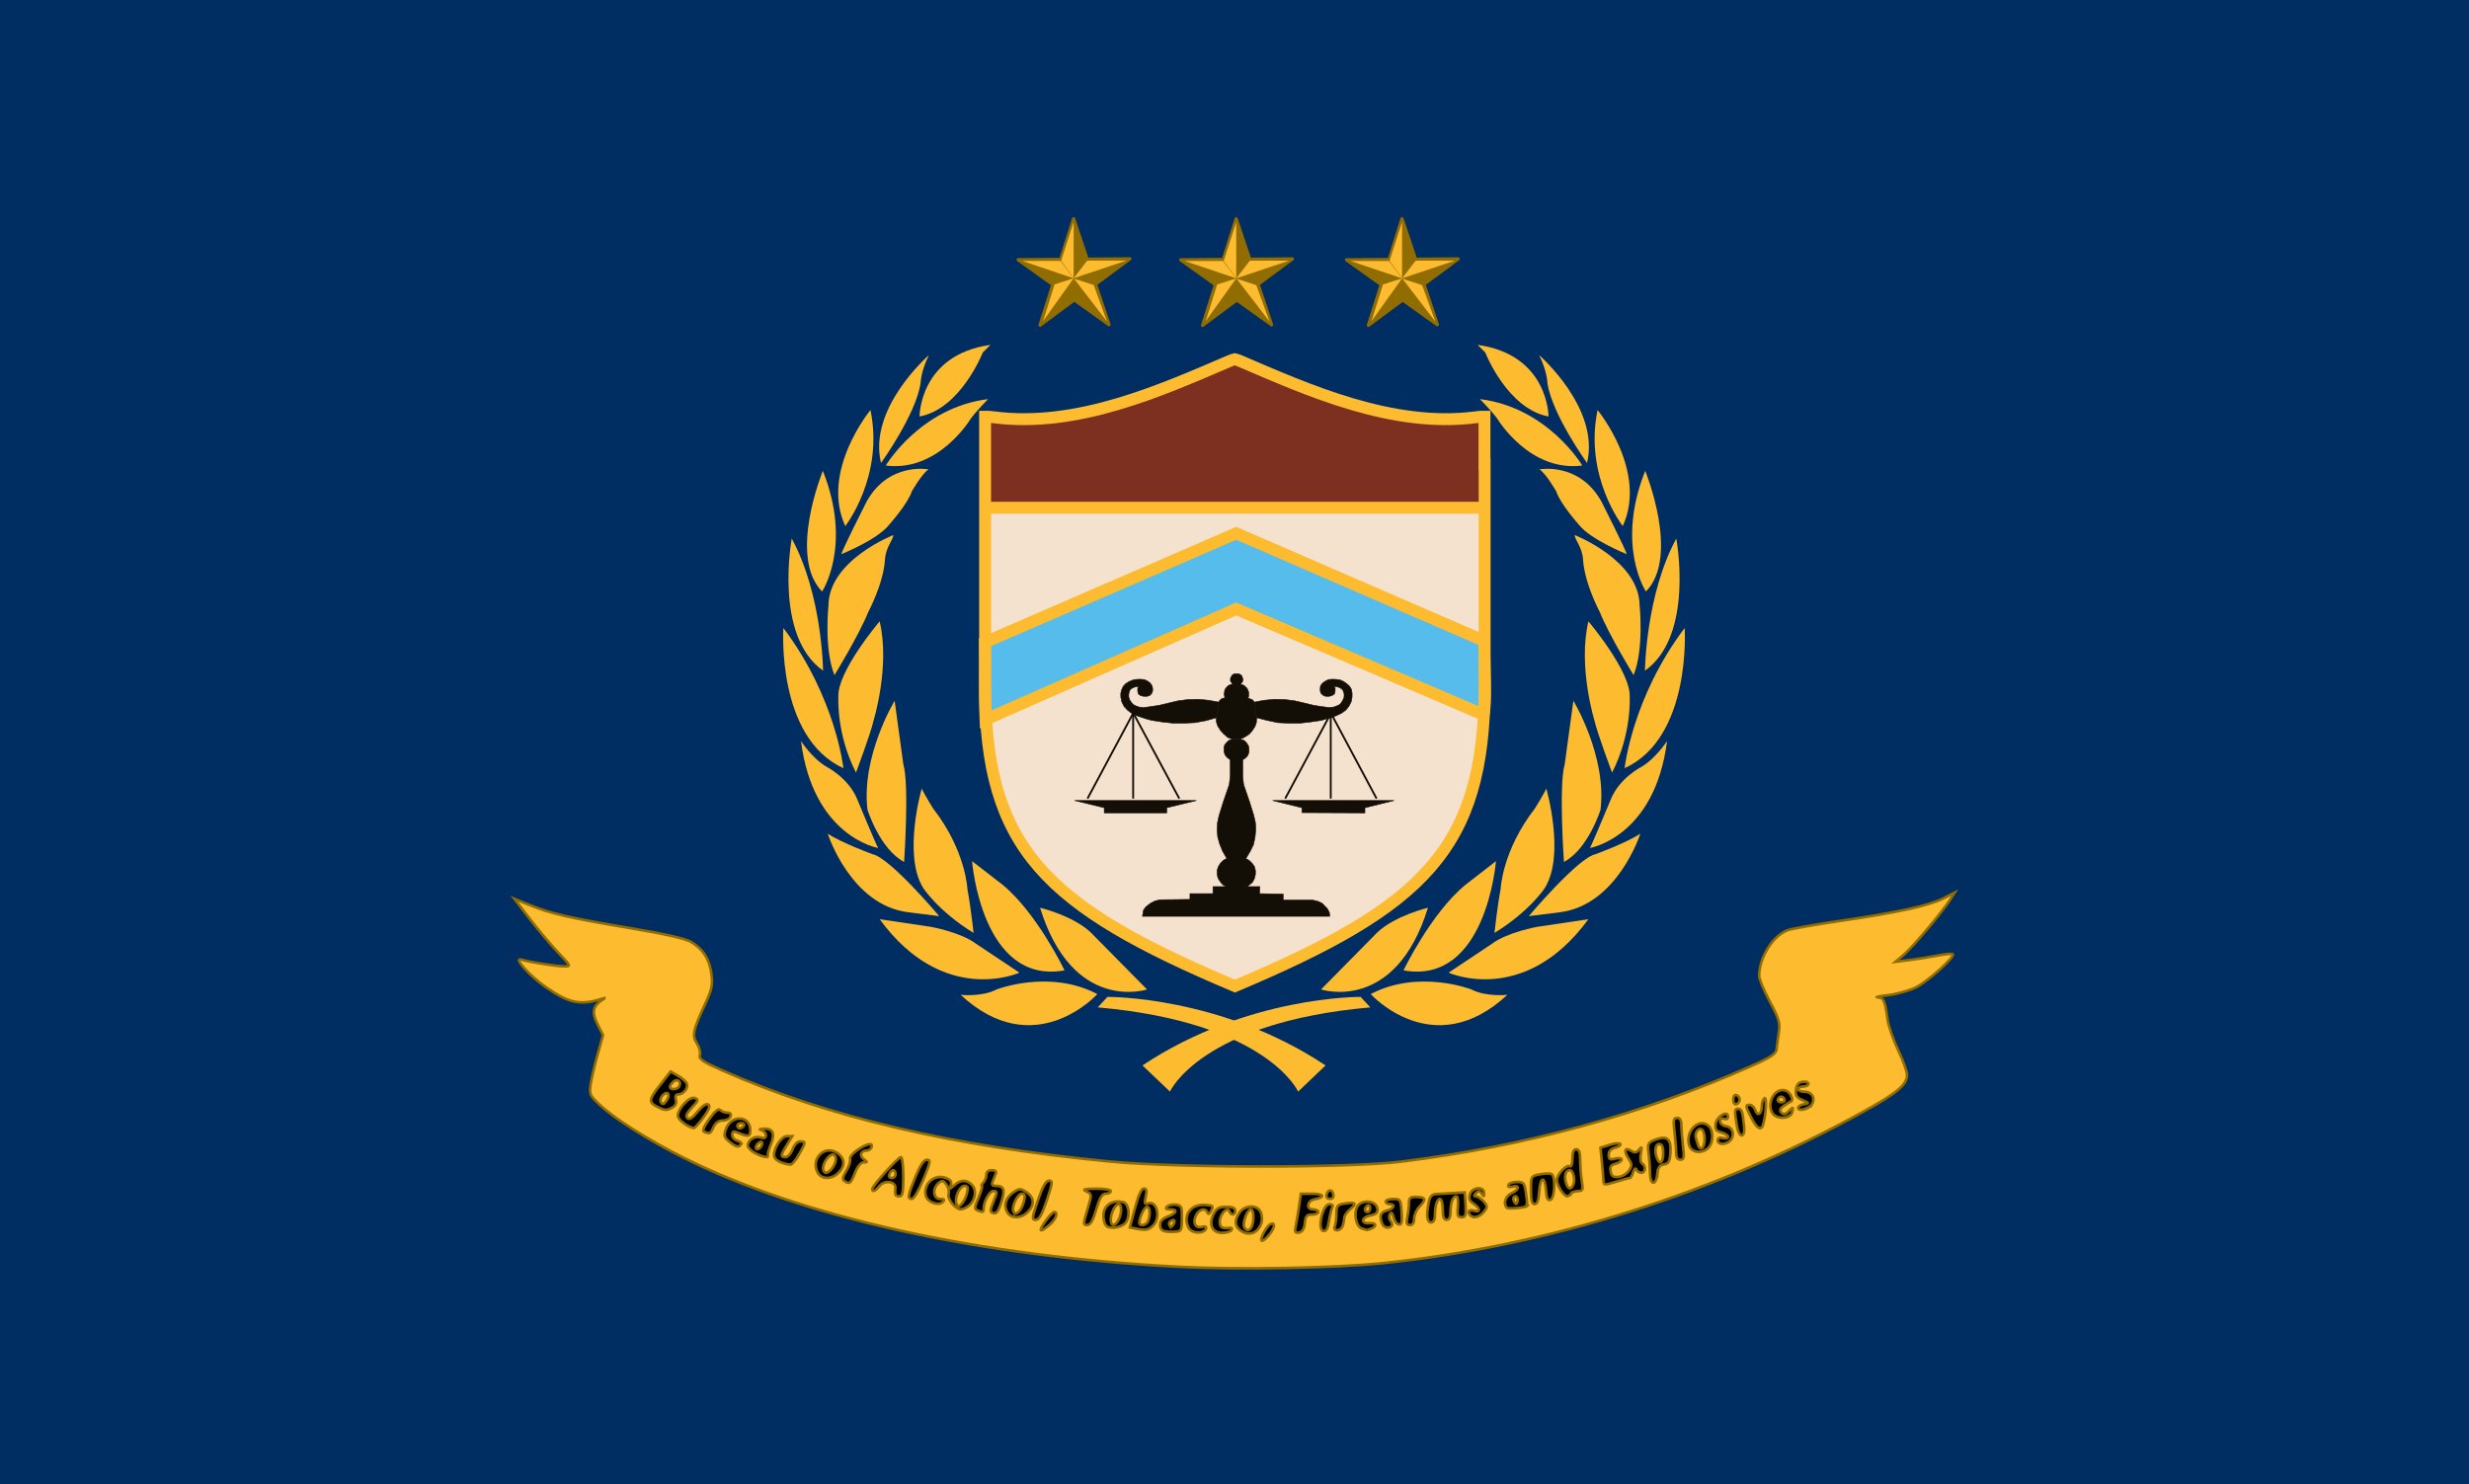 <?xml version="1.0" encoding="utf-8"?>
<svg xmlns="http://www.w3.org/2000/svg" height="151.606mm" id="svg8" version="1.1" viewBox="0 0 252.148 151.606" width="252.148mm">
  <defs id="defs2"/>
  
  
  <g id="layer1" transform="translate(-19.459,-97.036)">
    <rect height="151.606" id="rect4262" ry="0" style="fill:#002d62;fill-opacity:1;stroke:none;stroke-width:0.299" width="252.148" x="19.459" y="97.036"/>
    <g id="g2711" transform="matrix(1.251,0,0,1.251,-11.412,-46.616)">
      <path d="m 105.047,152.446 v 18.18 c 0.013,13.23 4.931,17.935 20.395,24.457 15.438,-6.508 20.355,-11.227 20.383,-24.457 V 152.446" id="path3943" style="fill:#f4e2cf;stroke-width:0.171"/>
      <path d="m 145.814,148.58 c -0.184,-0.004 -0.412,0.017 -0.713,0.056 -6.825,0.889 -13.722,-2.234 -19.197,-4.574 -0.233,-0.097 -0.364,-0.152 -0.473,-0.171 -0.105,0.019 -0.237,0.073 -0.471,0.171 -5.478,2.339 -12.374,5.463 -19.2,4.574 -0.296,-0.039 -0.529,-0.06 -0.713,-0.056 v 5.396 h 0.016 v 2.105 h 40.747 v -2.105 h 0.004" id="path3945" style="fill:#7d2f20;stroke-width:0.171"/>
      <path d="m 145.814,148.58 c -0.184,-0.004 -0.412,0.017 -0.713,0.056 -6.825,0.889 -13.722,-2.234 -19.197,-4.574 -0.233,-0.097 -0.364,-0.152 -0.473,-0.171 -0.105,0.019 -0.237,0.073 -0.471,0.171 -5.478,2.339 -12.374,5.463 -19.2,4.574 -0.296,-0.039 -0.529,-0.06 -0.713,-0.056 v 5.396 h 0.016 v 2.105 h 40.747 v -2.105 h 0.004 z" id="path3947" style="fill:none;stroke:#140f06;stroke-width:0.324"/>
      <polyline id="polyline3949" points="405.253,490.788 405.121,489.093 404.496,487.741 404.082,487.093 401.621,484.546     399.628,483.608 397.019,482.999 383.035,482.999 383.035,480.14 371.761,479.952 371.925,476.593 365.832,476.593     367.019,475.679 368.425,474.46 369.3,472.772 369.792,470.804 369.792,468.819 369.3,466.983 368.253,465.499 366.871,464.14     365.191,463.179 365.503,462.757 367.339,459.671 368.878,456.507 369.621,452.937 369.933,449.616 369.792,446.124     369.019,442.624 367.019,436.202 364.152,427.843 363.714,423.89 363.714,416.054 365.066,415.155 366.16,413.968     366.738,412.288 366.738,410.741 366.417,409.233 365.378,407.694 364.152,406.647 362.488,406.194 358.824,406.194     357.292,406.647 356.105,407.694 355.027,409.046 354.738,410.601 354.816,412.288 355.324,413.796 356.363,415.007     357.785,416.054 357.785,423.718 357.292,427.843 354.425,436.202 352.425,442.624 351.691,445.991 351.511,449.491     351.785,452.937 352.738,456.296 354.105,459.671 355.785,462.585 356.238,463.046 354.558,463.96 353.175,465.312     352.097,466.983 351.511,468.819 351.511,470.804 351.964,472.632 353.058,474.327 354.214,475.679 355.785,476.593     349.519,476.593 349.519,479.952 338.542,479.952 338.542,482.687 324.277,482.866 321.8,483.452 319.683,484.546     317.417,486.312 316.894,487.093 316.324,487.874 315.855,490.788" style="fill:#140f06" transform="matrix(0.171,0,0,0.171,63.93,105.729)"/>
      <polygon id="polygon3951" points="355.785,476.593 349.519,476.593 349.519,479.952 338.542,479.952 338.542,482.687 324.277,482.866 321.8,483.452 319.683,484.546 317.417,486.312 316.894,487.093 316.324,487.874 315.855,490.788 405.253,490.788 405.121,489.093 404.496,487.741 404.082,487.093 401.621,484.546 399.628,483.608 397.019,482.999 383.035,482.999 383.035,480.14 371.761,479.952 371.925,476.593 365.832,476.593 367.019,475.679 368.425,474.46 369.3,472.772 369.792,470.804 369.792,468.819 369.3,466.983 368.253,465.499 366.871,464.14 365.191,463.179 365.503,462.757 367.339,459.671 368.878,456.507 369.621,452.937 369.933,449.616 369.792,446.124 369.019,442.624 367.019,436.202 364.152,427.843 363.714,423.89 363.714,416.054 365.066,415.155 366.16,413.968 366.738,412.288 366.738,410.741 366.417,409.233 365.378,407.694 364.152,406.647 362.488,406.194 358.824,406.194 357.292,406.647 356.105,407.694 355.027,409.046 354.738,410.601 354.816,412.288 355.324,413.796 356.363,415.007 357.785,416.054 357.785,423.718 357.292,427.843 354.425,436.202 352.425,442.624 351.691,445.991 351.511,449.491 351.785,452.937 352.738,456.296 354.105,459.671 355.785,462.585 356.238,463.046 354.558,463.96 353.175,465.312 352.097,466.983 351.511,468.819 351.511,470.804 351.964,472.632 353.058,474.327 354.214,475.679" style="fill:none;stroke:#140f06;stroke-width:0.263" transform="matrix(0.171,0,0,0.171,63.93,105.729)"/>
      <polyline id="polyline3953" points="362.488,406.194 364.605,405.241 366.871,403.757 368.253,402.194 369.621,400.054     370.246,398.296 370.386,395.952 369.3,388.507 368.425,387.421 367.019,386.827 366.285,386.679 366.574,385.585     366.574,383.772 365.832,381.952 364.753,380.905 364.152,380.397 362.597,379.952 363.253,379.218 363.511,378.921     363.714,378.46 363.839,377.874 363.839,377.554 363.714,377.077 363.386,376.319 363.253,375.874 362.925,375.546     362.332,375.226 361.707,374.921 359.738,374.921 359.285,375.226 358.644,375.546 358.386,376.179 358.074,376.593     357.878,377.077 357.878,378.46 358.191,378.921 358.386,379.218 358.988,379.819 357.48,380.265 356.691,380.733     356.105,381.319 355.597,381.952 355.144,382.687 355.027,383.655 354.816,384.687 355.027,385.46 355.144,386.499     354.214,386.679 353.464,387.007 352.566,387.874 352.292,388.507 351.058,395.952 351.183,398.108 351.785,399.905     353.175,402.069 354.558,403.608 356.691,405.429 358.824,406.194" style="fill:#140f06" transform="matrix(0.171,0,0,0.171,63.93,105.729)"/>
      <polygon id="polygon3955" points="368.425,387.421 367.019,386.827 366.285,386.679 366.574,385.585 366.574,383.772 365.832,381.952 364.753,380.905 364.152,380.397 362.597,379.952 363.253,379.218 363.511,378.921 363.714,378.46 363.839,377.874 363.839,377.554 363.714,377.077 363.386,376.319 363.253,375.874 362.925,375.546 362.332,375.226 361.707,374.921 359.738,374.921 359.285,375.226 358.644,375.546 358.386,376.179 358.074,376.593 357.878,377.077 357.878,378.46 358.191,378.921 358.386,379.218 358.988,379.819 357.48,380.265 356.691,380.733 356.105,381.319 355.597,381.952 355.144,382.687 355.027,383.655 354.816,384.687 355.027,385.46 355.144,386.499 354.214,386.679 353.464,387.007 352.566,387.874 352.292,388.507 351.058,395.952 351.183,398.108 351.785,399.905 353.175,402.069 354.558,403.608 356.691,405.429 358.824,406.194 362.488,406.194 364.605,405.241 366.871,403.757 368.253,402.194 369.621,400.054 370.246,398.296 370.386,395.952 369.3,388.507" style="fill:none;stroke:#140f06;stroke-width:0.263" transform="matrix(0.171,0,0,0.171,63.93,105.729)"/>
      <polyline id="polyline3957" points="370.386,395.952 375.3,397.194 380.425,398.296 385.636,398.546 390.933,398.546     396.105,397.968 401.308,397.194 403.902,396.421 406.488,395.655 408.48,394.929 411.035,393.694 412.894,392.335     414.402,390.507 415.496,388.358 415.941,386.046 415.941,384.226 415.628,382.421 414.73,380.905 413.308,379.64 411.8,378.601     410.16,377.874 408.785,377.679 406.949,377.554 404.941,377.679 403.457,378.288 401.894,379.358 400.839,380.733     400.722,381.952 400.722,383.202 401.113,384.351 401.621,384.819 402.222,385.312 402.535,385.46 403.3,385.718 405.121,385.718     406.488,385.312 407.542,384.538 407.855,383.327 407.855,381.772 407.222,380.905 408.902,381.194 410.16,381.64     411.035,382.272 411.667,383.015 412.128,384.538 412.128,386.046 411.667,387.265 410.761,388.819 409.847,389.726     409.207,390.062 407.222,390.827 405.121,391.101 401.621,390.64 397.808,390.062 391.277,388.507 388.527,387.874 383.8,387.265     378.941,387.14 374.199,387.593 371.613,388.038 369.3,388.507" style="fill:#140f06" transform="matrix(0.171,0,0,0.171,63.93,105.729)"/>
      <polygon id="polygon3959" points="406.488,395.655 408.48,394.929 411.035,393.694 412.894,392.335 414.402,390.507 415.496,388.358 415.941,386.046 415.941,384.226 415.628,382.421 414.73,380.905 413.308,379.64 411.8,378.601 410.16,377.874 408.785,377.679 406.949,377.554 404.941,377.679 403.457,378.288 401.894,379.358 400.839,380.733 400.722,381.952 400.722,383.202 401.113,384.351 401.621,384.819 402.222,385.312 402.535,385.46 403.3,385.718 405.121,385.718 406.488,385.312 407.542,384.538 407.855,383.327 407.855,381.772 407.222,380.905 408.902,381.194 410.16,381.64 411.035,382.272 411.667,383.015 412.128,384.538 412.128,386.046 411.667,387.265 410.761,388.819 409.847,389.726 409.207,390.062 407.222,390.827 405.121,391.101 401.621,390.64 397.808,390.062 391.277,388.507 388.527,387.874 383.8,387.265 378.941,387.14 374.199,387.593 371.613,388.038 369.3,388.507 370.386,395.952 375.3,397.194 380.425,398.296 385.636,398.546 390.933,398.546 396.105,397.968 401.308,397.194 403.902,396.421" style="fill:none;stroke:#140f06;stroke-width:0.263" transform="matrix(0.171,0,0,0.171,63.93,105.729)"/>
      <polyline id="polyline3961" points="352.292,388.507 349.707,388.038 347.23,387.593 342.55,387.14 337.644,387.265 332.91,387.874     330.183,388.507 323.636,390.062 319.683,390.64 316.324,391.101 314.16,390.827 312.207,390.062 311.597,389.726     310.722,388.819 309.761,387.421 309.316,386.046 309.316,384.538 309.761,383.015 310.23,382.272 311.308,381.64     312.496,381.194 314.16,380.999 313.589,381.772 313.589,383.327 313.863,384.538 314.816,385.312 316.324,385.718     318.183,385.718 318.902,385.46 319.355,385.312 320.269,384.351 320.722,383.202 320.722,381.952 320.449,380.733     319.55,379.358 318.019,378.288 316.503,377.679 314.503,377.554 312.496,377.679 311.308,377.952 309.628,378.601     307.949,379.64 306.714,380.905 305.988,382.421 305.503,384.226 305.503,386.046 305.988,388.358 307.042,390.507     308.722,392.335 310.527,393.694 312.988,394.929 315.121,395.655 317.417,396.421 320.269,397.194 325.316,397.968     330.519,398.546 335.683,398.546 341.019,398.296 346.199,397.319 351.058,395.952" style="fill:#140f06" transform="matrix(0.171,0,0,0.171,63.93,105.729)"/>
      <polygon id="polygon3963" points="313.863,384.538 314.816,385.312 316.324,385.718 318.183,385.718 318.902,385.46 319.355,385.312 320.269,384.351 320.722,383.202 320.722,381.952 320.449,380.733 319.55,379.358 318.019,378.288 316.503,377.679 314.503,377.554 312.496,377.679 311.308,377.952 309.628,378.601 307.949,379.64 306.714,380.905 305.988,382.421 305.503,384.226 305.503,386.046 305.988,388.358 307.042,390.507 308.722,392.335 310.527,393.694 312.988,394.929 315.121,395.655 317.417,396.421 320.269,397.194 325.316,397.968 330.519,398.546 335.683,398.546 341.019,398.296 346.199,397.319 351.058,395.952 352.292,388.507 349.707,388.038 347.23,387.593 342.55,387.14 337.644,387.265 332.91,387.874 330.183,388.507 323.636,390.062 319.683,390.64 316.324,391.101 314.16,390.827 312.207,390.062 311.597,389.726 310.722,388.819 309.761,387.421 309.316,386.046 309.316,384.538 309.761,383.015 310.23,382.272 311.308,381.64 312.496,381.194 314.16,380.999 313.589,381.772 313.589,383.327" style="fill:none;stroke:#140f06;stroke-width:0.263" transform="matrix(0.171,0,0,0.171,63.93,105.729)"/>
      <line id="line3965" style="fill:#140f06;stroke-width:0.171" x1="117.202" x2="113.457" y1="173.035" y2="180.035"/>
      <line id="line3967" style="fill:none;stroke:#140f06;stroke-width:0.045" x1="117.202" x2="113.457" y1="173.035" y2="180.035"/>
      <line id="line3969" style="fill:#140f06;stroke-width:0.171" x1="117.202" x2="113.457" y1="173.035" y2="180.035"/>
      <line id="line3971" style="fill:none;stroke:#140f06;stroke-width:0.153" x1="117.202" x2="113.457" y1="173.035" y2="180.035"/>
      <line id="line3973" style="fill:#140f06;stroke-width:0.171" x1="117.182" x2="117.182" y1="173.035" y2="180.035"/>
      <line id="line3975" style="fill:none;stroke:#140f06;stroke-width:0.045" x1="117.182" x2="117.182" y1="173.035" y2="180.035"/>
      <line id="line3977" style="fill:#140f06;stroke-width:0.171" x1="117.182" x2="117.182" y1="173.035" y2="180.035"/>
      <line id="line3979" style="fill:none;stroke:#140f06;stroke-width:0.153" x1="117.182" x2="117.182" y1="173.035" y2="180.035"/>
      <line id="line3981" style="fill:#140f06;stroke-width:0.171" x1="117.182" x2="120.948" y1="173.035" y2="180.035"/>
      <line id="line3983" style="fill:none;stroke:#140f06;stroke-width:0.045" x1="117.182" x2="120.948" y1="173.035" y2="180.035"/>
      <line id="line3985" style="fill:#140f06;stroke-width:0.171" x1="117.182" x2="120.948" y1="173.035" y2="180.035"/>
      <line id="line3987" style="fill:none;stroke:#140f06;stroke-width:0.153" x1="117.182" x2="120.948" y1="173.035" y2="180.035"/>
      <polyline id="polyline3989" points="341.605,435.483 327.449,438.937 327.449,441.397 297.613,441.397 297.613,438.937     283.441,435.483" style="fill:#140f06" transform="matrix(0.171,0,0,0.171,63.93,105.729)"/>
      <polygon id="polygon3991" points="341.605,435.483 327.449,438.937 327.449,441.397 297.613,441.397 297.613,438.937 283.441,435.483" style="fill:none;stroke:#140f06;stroke-width:0.263" transform="matrix(0.171,0,0,0.171,63.93,105.729)"/>
      <line id="line3993" style="fill:#140f06;stroke-width:0.171" x1="133.345" x2="129.595" y1="173.035" y2="180.035"/>
      <line id="line3995" style="fill:none;stroke:#140f06;stroke-width:0.045" x1="133.345" x2="129.595" y1="173.035" y2="180.035"/>
      <line id="line3997" style="fill:#140f06;stroke-width:0.171" x1="133.345" x2="129.595" y1="173.035" y2="180.035"/>
      <line id="line3999" style="fill:none;stroke:#140f06;stroke-width:0.153" x1="133.345" x2="129.595" y1="173.035" y2="180.035"/>
      <line id="line4001" style="fill:#140f06;stroke-width:0.171" x1="133.312" x2="133.312" y1="173.035" y2="180.035"/>
      <line id="line4003" style="fill:none;stroke:#140f06;stroke-width:0.045" x1="133.312" x2="133.312" y1="173.035" y2="180.035"/>
      <line id="line4005" style="fill:#140f06;stroke-width:0.171" x1="133.312" x2="133.312" y1="173.035" y2="180.035"/>
      <line id="line4007" style="fill:none;stroke:#140f06;stroke-width:0.153" x1="133.312" x2="133.312" y1="173.035" y2="180.035"/>
      <line id="line4009" style="fill:#140f06;stroke-width:0.171" x1="133.312" x2="137.052" y1="173.035" y2="180.035"/>
      <line id="line4011" style="fill:none;stroke:#140f06;stroke-width:0.045" x1="133.312" x2="137.052" y1="173.035" y2="180.035"/>
      <line id="line4013" style="fill:#140f06;stroke-width:0.171" x1="133.312" x2="137.052" y1="173.035" y2="180.035"/>
      <line id="line4015" style="fill:none;stroke:#140f06;stroke-width:0.153" x1="133.312" x2="137.052" y1="173.035" y2="180.035"/>
      <polyline id="polyline4017" points="436.003,435.483 422.05,438.937 422.05,441.397 391.972,441.257 391.972,438.937     378.011,435.483" style="fill:#140f06" transform="matrix(0.171,0,0,0.171,63.93,105.729)"/>
      <polygon id="polygon4019" points="436.003,435.483 422.05,438.937 422.05,441.397 391.972,441.257 391.972,438.937 378.011,435.483" style="fill:none;stroke:#140f06;stroke-width:0.263" transform="matrix(0.171,0,0,0.171,63.93,105.729)"/>
      <path d="m 125.598,164.554 20.19,8.638 c 0.255,-1.19 0.035,-3.803 0.061,-6.027 l -20.252,-8.791 -20.519,8.906 c 0.033,2.221 -0.035,4.238 0.052,6.304" id="path4021" style="fill:#55bceb;stroke-width:0.171"/>
      <path d="m 125.598,164.554 20.19,8.638 c 0.255,-1.19 0.035,-3.803 0.061,-6.027 l -20.252,-8.791 -20.519,8.906 c 0.033,2.221 -0.035,4.238 0.052,6.304 z" id="path4023" style="fill:none;stroke:#fdbb30;stroke-width:0.973"/>
      <path d="m 145.863,152.712 v -3.864 c -0.184,-0.005 -0.412,0.017 -0.711,0.055 -6.828,0.889 -13.725,-2.233 -19.197,-4.574 -0.236,-0.097 -0.367,-0.152 -0.476,-0.171 -0.105,0.019 -0.239,0.073 -0.473,0.171 -5.475,2.341 -12.372,5.463 -19.197,4.574 -0.296,-0.037 -0.527,-0.06 -0.713,-0.055 v 3.864 1.53 16.65 c 0.013,13.233 4.931,17.933 20.395,24.457 15.438,-6.511 20.358,-11.224 20.383,-24.457 v -18.18 z" id="path4025" style="fill:none;stroke:#fdbb30;stroke-width:0.973"/>
      <line id="line4027" style="fill:none;stroke:#fdbb30;stroke-width:0.973" x1="105.28" x2="146.018" y1="156.289" y2="156.289"/>
      <path d="m 130.652,203.964 c 0,0 -2.521,-5.653 -16.36,-6.877 l 0.791,-0.856 c 0,0 9.259,-0.1 17.805,5.597" id="path4127" style="fill:#fdbb30;stroke-width:0.171"/>
      <path d="m 100.509,143.827 c 0,0 -4.995,4.332 -3.91,8.81 0,0 2.826,-3.926 3.231,-6.504 0,0 0.003,-0.949 0.678,-2.306" id="path4129" style="fill:#fdbb30;stroke-width:0.171"/>
      <path d="m 95.738,148.31 c 0,0 -4.118,4.99 -2.057,9.479 1.71e-4,-1.7e-4 3.179,-4.054 2.057,-9.479" id="path4131" style="fill:#fdbb30;stroke-width:0.171"/>
      <path d="m 91.851,153.277 c 0,0 -2.87,6.985 -0.063,9.852 0,0 2.495,-3.742 0.063,-9.852" id="path4133" style="fill:#fdbb30;stroke-width:0.171"/>
      <path d="m 89.313,158.805 c 0,0 -1.497,7.922 2.556,10.79 0,0 -0.056,-6.181 -2.556,-10.79" id="path4135" style="fill:#fdbb30;stroke-width:0.171"/>
      <path d="m 88.627,166.105 c 0,0 -0.589,8.953 4.902,11.448 -1.7e-4,0 -0.613,-5.76 -4.902,-11.448" id="path4137" style="fill:#fdbb30;stroke-width:0.171"/>
      <path d="m 90.064,175.337 c 0,0 0.937,1.448 2.12,2.122 0,0 1.746,0.892 2.456,2.594 0,0 1.536,3.705 1.725,4.018 0,0 -5.303,-0.876 -6.3,-8.734" id="path4139" style="fill:#fdbb30;stroke-width:0.171"/>
      <path d="m 92.249,182.901 c 0,0 1.868,5.864 6.61,6.425 l 2.494,0.311 c 0,0 -3.991,-4.738 -5.425,-5.05 1.71e-4,1.7e-4 -2.561,-0.936 -3.679,-1.686" id="path4141" style="fill:#fdbb30;stroke-width:0.171"/>
      <path d="m 96.488,189.888 4.18,0.622 c 0,0 2.43,0.437 3.677,1.373 l 3.557,2.37 c 0,0 -6.175,2.807 -11.414,-4.366" id="path4143" style="fill:#fdbb30;stroke-width:0.171"/>
      <path d="m 103.098,196.062 c 0,0 1.746,0.187 2.93,-0.436 0,0 4.303,-1.685 8.231,0.375 0,1.7e-4 -5.111,5.674 -11.162,0.061" id="path4145" style="fill:#fdbb30;stroke-width:0.171"/>
      <path d="m 109.582,188.951 c 0,0 2.642,0.624 4.118,1.997 l 4.615,4.675 c 0,1.7e-4 -6.049,2.001 -8.733,-6.672" id="path4147" style="fill:#fdbb30;stroke-width:0.171"/>
      <path d="m 104.033,185.147 c 0,0 0.778,10.142 7.548,8.918 0,0 -2.243,-4.674 -5.051,-6.985" id="path4149" style="fill:#fdbb30;stroke-width:0.171"/>
      <path d="m 99.92,179.224 c 0,0 -1.562,5.412 0.12,8.108 0,0 1.188,1.87 4.116,3.678 0,0 -0.248,-2.262 -0.5,-3.552 0,0 -0.116,-3.161 -2.805,-6.613 1.7e-4,0 -0.622,-0.996 -0.932,-1.62" id="path4151" style="fill:#fdbb30;stroke-width:0.171"/>
      <path d="m 97.711,172.05 c 0,0 -2.742,4.518 -2.217,8.897 0,0 0.993,3.202 2.991,4.266 0,0 0.433,-6.301 -0.065,-7.984" id="path4153" style="fill:#fdbb30;stroke-width:0.171"/>
      <path d="m 96.488,165.565 c 0,0 -3.494,4.118 -3.37,6.175 0,0 -0.187,2.997 1.437,6.176 0,0 1.226,-3.259 1.433,-4.242 0,-1.7e-4 1.372,-4.428 0.5,-8.109" id="path4155" style="fill:#fdbb30;stroke-width:0.171"/>
      <path d="m 96.924,160.512 c 0.06,-0.997 0.666,-1.596 0.685,-1.994 0,0 -5.26,2.046 -5.3,5.739 0,0 -0.38,3.58 0.492,5.7 0,0 2.001,-3.269 2.751,-5.14 -1.7e-4,1.7e-4 1.25,-2.323 1.372,-4.304" id="path4157" style="fill:#fdbb30;stroke-width:0.171"/>
      <path d="m 93.37,160.077 c 0,0 2.931,-1.182 3.866,-2.37 0,0 1.56,-1.744 1.873,-2.743 0,0 0.809,-1.434 1.369,-1.808 0,0 -3.242,-0.622 -5.048,2.618 0,0 -2.12,4.179 -2.059,4.303" id="path4159" style="fill:#fdbb30;stroke-width:0.171"/>
      <path d="m 99.744,148.838 c 0,0 -0.013,-5.037 5.788,-5.848 l -0.625,0.622 c 0,0 -1.796,4.602 -5.163,5.226" id="path4161" style="fill:#fdbb30;stroke-width:0.171"/>
      <path d="m 96.989,152.843 c 0,0 2.805,-4.74 8.354,-5.425 0,0 -0.935,0.936 -1.434,1.622 -1.7e-4,0 -2.618,4.364 -6.92,3.803" id="path4163" style="fill:#fdbb30;stroke-width:0.171"/>
      <path d="m 120.185,203.964 c 0,0 2.518,-5.653 16.359,-6.877 l -0.793,-0.856 c 0,0 -9.259,-0.1 -17.807,5.597" id="path4165" style="fill:#fdbb30;stroke-width:0.171"/>
      <path d="m 150.324,143.827 c 0,0 4.995,4.332 3.911,8.81 0,0 -2.826,-3.926 -3.233,-6.504 -1.7e-4,0 -0.002,-0.949 -0.679,-2.306" id="path4167" style="fill:#fdbb30;stroke-width:0.171"/>
      <path d="m 155.095,148.31 c 0,0 4.114,4.99 2.057,9.479 -1.7e-4,-1.7e-4 -3.181,-4.054 -2.057,-9.479" id="path4169" style="fill:#fdbb30;stroke-width:0.171"/>
      <path d="m 158.984,153.277 c 0,0 2.865,6.985 0.06,9.852 -1.7e-4,0 -2.494,-3.742 -0.06,-9.852" id="path4171" style="fill:#fdbb30;stroke-width:0.171"/>
      <path d="m 161.521,158.805 c 0,0 1.497,7.922 -2.558,10.79 0,0 0.059,-6.181 2.558,-10.79" id="path4173" style="fill:#fdbb30;stroke-width:0.171"/>
      <path d="m 162.206,166.105 c 0,0 0.588,8.953 -4.902,11.448 1.7e-4,0 0.613,-5.76 4.902,-11.448" id="path4175" style="fill:#fdbb30;stroke-width:0.171"/>
      <path d="m 160.768,175.337 c 0,0 -0.937,1.448 -2.117,2.122 0,0 -1.748,0.892 -2.456,2.594 0,0 -1.537,3.705 -1.726,4.018 0,0 5.303,-0.876 6.299,-8.734" id="path4177" style="fill:#fdbb30;stroke-width:0.171"/>
      <path d="m 158.586,182.901 c 0,0 -1.87,5.864 -6.611,6.425 l -2.495,0.311 c 0,0 3.992,-4.738 5.425,-5.05 -1.7e-4,1.7e-4 2.561,-0.936 3.68,-1.686" id="path4179" style="fill:#fdbb30;stroke-width:0.171"/>
      <path d="m 154.347,189.888 -4.179,0.622 c 0,0 -2.434,0.437 -3.679,1.373 l -3.554,2.37 c -1.7e-4,0 6.169,2.807 11.412,-4.366" id="path4181" style="fill:#fdbb30;stroke-width:0.171"/>
      <path d="m 147.734,196.062 c 0,0 -1.746,0.187 -2.929,-0.436 0,0 -4.304,-1.685 -8.231,0.375 0,1.7e-4 5.112,5.674 11.16,0.061" id="path4183" style="fill:#fdbb30;stroke-width:0.171"/>
      <path d="m 141.25,188.951 c 0,0 -2.641,0.624 -4.118,1.997 l -4.612,4.675 c 0,1.7e-4 6.048,2.001 8.73,-6.672" id="path4185" style="fill:#fdbb30;stroke-width:0.171"/>
      <path d="m 146.799,185.147 c 0,0 -0.78,10.142 -7.546,8.918 0,0 2.243,-4.674 5.054,-6.985" id="path4187" style="fill:#fdbb30;stroke-width:0.171"/>
      <path d="m 150.912,179.224 c 0,0 1.565,5.412 -0.121,8.108 0,0 -1.184,1.87 -4.115,3.678 0,0 0.247,-2.262 0.499,-3.552 0,0 0.117,-3.161 2.805,-6.613 -1.7e-4,0 0.625,-0.996 0.933,-1.62" id="path4189" style="fill:#fdbb30;stroke-width:0.171"/>
      <path d="m 153.12,172.05 c 0,0 2.743,4.518 2.217,8.897 0,0 -0.991,3.202 -2.987,4.266 0,0 -0.439,-6.301 0.064,-7.984" id="path4191" style="fill:#fdbb30;stroke-width:0.171"/>
      <path d="m 154.347,165.565 c 0,0 3.49,4.118 3.369,6.175 0,0 0.187,2.997 -1.436,6.176 0,0 -1.226,-3.259 -1.437,-4.242 0,-1.7e-4 -1.369,-4.428 -0.496,-8.109" id="path4193" style="fill:#fdbb30;stroke-width:0.171"/>
      <path d="m 153.908,160.512 c -0.061,-0.997 -0.665,-1.596 -0.685,-1.994 0,0 5.26,2.046 5.304,5.739 0,0 0.377,3.58 -0.494,5.7 0,0 -2.002,-3.269 -2.751,-5.14 -1.7e-4,1.7e-4 -1.251,-2.323 -1.373,-4.304" id="path4195" style="fill:#fdbb30;stroke-width:0.171"/>
      <path d="m 157.463,160.077 c 0,0 -2.929,-1.182 -3.866,-2.37 0,0 -1.557,-1.744 -1.872,-2.743 0,0 -0.809,-1.434 -1.372,-1.808 0,0 3.243,-0.622 5.052,2.618 1.7e-4,0 2.118,4.179 2.057,4.303" id="path4197" style="fill:#fdbb30;stroke-width:0.171"/>
      <path d="m 151.092,148.838 c 0,0 0.012,-5.037 -5.788,-5.848 l 0.622,0.622 c 0,0 1.796,4.602 5.166,5.226" id="path4199" style="fill:#fdbb30;stroke-width:0.171"/>
      <path d="m 153.847,152.843 c 0,0 -2.807,-4.74 -8.357,-5.425 0,0 0.936,0.936 1.434,1.622 1.7e-4,0 2.618,4.364 6.923,3.803" id="path4201" style="fill:#fdbb30;stroke-width:0.171"/>
      <polyline id="polyline4203" points="256.535,177.265 276.855,177.101 282.98,157.687 289.457,176.999 309.816,176.827     293.433,188.921 299.871,208.233 283.308,196.397 266.964,208.515 273.082,189.085" style="fill:#916d00" transform="matrix(0.171,0,0,0.171,63.93,105.729)"/>
      <polygon id="polygon4205" points="299.871,208.233 283.308,196.397 266.964,208.515 273.082,189.085 256.535,177.265 276.855,177.101 282.98,157.687 289.457,176.999 309.816,176.827 293.433,188.921" style="fill:none;stroke:#916d00;stroke-width:1.571;stroke-linejoin:round" transform="matrix(0.171,0,0,0.171,63.93,105.729)"/>
      <polyline id="polyline4207" points="289.511,177.655 308.175,177.655 283.003,186.101" style="fill:#fdbb30" transform="matrix(0.171,0,0,0.171,63.93,105.729)"/>
      <polyline id="polyline4209" points="283.003,159.202 283.003,185.944 277.011,177.827" style="fill:#fdbb30" transform="matrix(0.171,0,0,0.171,63.93,105.729)"/>
      <polyline id="polyline4211" points="268.41,206.554 283.003,186.101 273.917,189.022" style="fill:#fdbb30" transform="matrix(0.171,0,0,0.171,63.93,105.729)"/>
      <polyline id="polyline4213" points="276.707,177.827 258.433,177.827 283.003,186.101" style="fill:#fdbb30" transform="matrix(0.171,0,0,0.171,63.93,105.729)"/>
      <polyline id="polyline4215" points="283.183,186.265 292.589,189.335 298.941,206.772" style="fill:#fdbb30" transform="matrix(0.171,0,0,0.171,63.93,105.729)"/>
      <polyline id="polyline4217" points="334.128,177.304 354.48,177.132 360.597,157.726 367.066,177.03 387.425,176.858 371.042,188.96     377.472,208.272 360.91,196.437 344.582,208.554 350.707,189.124" style="fill:#916d00" transform="matrix(0.171,0,0,0.171,63.93,105.729)"/>
      <polygon id="polygon4219" points="344.582,208.554 350.707,189.124 334.128,177.304 354.48,177.132 360.597,157.726 367.066,177.03 387.425,176.858 371.042,188.96 377.472,208.272 360.91,196.437" style="fill:none;stroke:#916d00;stroke-width:1.571;stroke-linejoin:round" transform="matrix(0.171,0,0,0.171,63.93,105.729)"/>
      <polyline id="polyline4221" points="367.121,177.702 385.8,177.702 360.628,186.14" style="fill:#fdbb30" transform="matrix(0.171,0,0,0.171,63.93,105.729)"/>
      <polyline id="polyline4223" points="360.628,159.241 360.628,185.983 354.628,177.858" style="fill:#fdbb30" transform="matrix(0.171,0,0,0.171,63.93,105.729)"/>
      <polyline id="polyline4225" points="346.035,206.601 360.628,186.14 351.527,189.062" style="fill:#fdbb30" transform="matrix(0.171,0,0,0.171,63.93,105.729)"/>
      <polyline id="polyline4227" points="354.316,177.858 336.058,177.858 360.628,186.14" style="fill:#fdbb30" transform="matrix(0.171,0,0,0.171,63.93,105.729)"/>
      <polyline id="polyline4229" points="360.8,186.304 370.207,189.382 376.542,206.812" style="fill:#fdbb30" transform="matrix(0.171,0,0,0.171,63.93,105.729)"/>
      <polyline id="polyline4231" points="413.308,177.304 433.636,177.132 439.777,157.718 446.222,177.03 466.574,176.858     450.199,188.96 456.652,208.272 440.089,196.437 423.73,208.554 429.871,189.124" style="fill:#916d00" transform="matrix(0.171,0,0,0.171,63.93,105.729)"/>
      <polygon id="polygon4233" points="413.308,177.304 433.636,177.132 439.777,157.718 446.222,177.03 466.574,176.858 450.199,188.96 456.652,208.272 440.089,196.437 423.73,208.554 429.871,189.124" style="fill:none;stroke:#916d00;stroke-width:1.571;stroke-linejoin:round" transform="matrix(0.171,0,0,0.171,63.93,105.729)"/>
      <polyline id="polyline4235" points="446.277,177.702 464.964,177.702 439.8,186.14" style="fill:#fdbb30" transform="matrix(0.171,0,0,0.171,63.93,105.729)"/>
      <polyline id="polyline4237" points="439.8,159.241 439.8,185.983 433.792,177.858" style="fill:#fdbb30" transform="matrix(0.171,0,0,0.171,63.93,105.729)"/>
      <polyline id="polyline4239" points="425.191,206.601 439.8,186.14 430.691,189.062" style="fill:#fdbb30" transform="matrix(0.171,0,0,0.171,63.93,105.729)"/>
      <polyline id="polyline4241" points="433.488,177.858 415.222,177.858 439.8,186.14" style="fill:#fdbb30" transform="matrix(0.171,0,0,0.171,63.93,105.729)"/>
      <polyline id="polyline4243" points="439.964,186.304 449.371,189.382 455.707,206.812" style="fill:#fdbb30" transform="matrix(0.171,0,0,0.171,63.93,105.729)"/>
    </g>
    <path d="m 87.949,206.392 15.968,4.966 13.631,4.143 14.7,1.47 23.236,0.299 18.057,-1.502 12.027,-3.475 c 3.856,-1.011 22.37,-8.422 11.567,-3.032 l 7.142,-6.991 0.223,7.494 -15.759,7.031 1.805,0.877 -10.891,2.706 -29.084,4.876 -24.203,-1.068 -31.137,-6.882 -11.893,-7.083 2.539,-6.414 z" id="path1039" style="fill:#000000;stroke:none;stroke-width:0.265px;stroke-linecap:butt;stroke-linejoin:miter;stroke-opacity:1"/>
    <g id="g852" style="fill:#ffcc29;fill-opacity:1" transform="matrix(1.001,0,0,1.009,48.492,-0.128)">
      <g id="g826" style="fill:#ffcc29;fill-opacity:1" transform="translate(-63.076,-81.25)">
        <path d="m 154.411,305.798 c -20.468,-1.062 -38.394,-4.978 -50.622,-11.06 -3.652,-1.817 -7.089,-3.977 -8.603,-5.41 -0.961,-0.908 -1.007,-1.025 -0.836,-2.098 0.1,-0.625 0.421,-1.979 0.715,-3.01 l 0.533,-1.874 -0.564,-1.106 c -0.604,-1.184 -0.485,-1.831 0.446,-2.43 0.426,-0.274 0.424,-0.285 -0.026,-0.143 -2.203,0.693 -3.319,0.457 -5.732,-1.212 -1.683,-1.164 -3.347,-3.043 -2.441,-2.756 0.793,0.252 3.522,0.677 4.353,0.679 0.708,0.002 0.697,-0.024 -0.609,-1.388 -0.732,-0.764 -2.04,-2.304 -2.908,-3.423 l -1.578,-2.033 1.601,0.65 c 2.114,0.859 4.11,1.312 10.358,2.348 3.284,0.545 5.519,1.048 6.058,1.363 1.238,0.725 1.905,1.761 2.097,3.258 0.146,1.139 0.052,1.567 -0.7,3.169 -1.188,2.532 -1.295,3.073 -0.768,3.877 0.242,0.369 0.371,0.89 0.286,1.157 -0.128,0.403 0.267,0.669 2.347,1.582 10.712,4.698 23.326,7.639 39.45,9.199 6.896,0.667 24.361,0.676 29.766,0.015 12.531,-1.532 24.643,-4.808 35.564,-9.618 2.145,-0.945 2.68,-1.291 2.728,-1.762 0.033,-0.323 0.134,-1.089 0.226,-1.703 0.145,-0.974 0.027,-1.375 -0.919,-3.129 -0.597,-1.107 -1.085,-2.271 -1.084,-2.587 0.005,-1.922 1.433,-4.147 2.988,-4.656 0.466,-0.152 2.893,-0.574 5.393,-0.936 5.755,-0.834 8.994,-1.54 10.432,-2.274 l 1.131,-0.577 -0.489,0.759 c -0.807,1.252 -3.807,4.781 -4.71,5.54 l -0.843,0.709 1.449,-0.18 c 0.797,-0.099 2.083,-0.303 2.859,-0.453 0.776,-0.15 1.469,-0.214 1.541,-0.142 0.261,0.261 -2.569,2.786 -3.779,3.372 -0.683,0.33 -1.966,0.684 -2.852,0.785 -0.886,0.101 -1.351,0.201 -1.034,0.22 0.622,0.039 0.744,0.305 0.999,2.183 0.091,0.671 0.577,2.08 1.081,3.13 0.503,1.05 0.915,2.191 0.915,2.535 0,1.001 -0.973,1.811 -4.498,3.745 -14.971,8.217 -31.96,13.541 -48.816,15.297 -4.92,0.513 -14.93,0.699 -20.902,0.389 z m 9.143,-3.233 c 0.584,-0.7 0.667,-1.299 0.153,-1.102 -0.306,0.117 -0.962,1.193 -0.962,1.577 0,0.282 0.347,0.078 0.809,-0.475 z m -0.801,-1.141 c 0.104,-0.282 0.089,-0.781 -0.033,-1.108 -0.318,-0.853 -1.666,-0.821 -2.239,0.053 -0.551,0.84 -0.407,1.506 0.413,1.915 0.76,0.379 1.537,0.02 1.86,-0.859 z m -1.746,0.326 c -0.176,-0.457 0.324,-1.765 0.674,-1.765 0.297,0 0.365,1.036 0.111,1.698 -0.196,0.51 -0.601,0.545 -0.785,0.067 z m -6.351,-0.846 c 0.018,-1.189 -0.04,-1.324 -0.606,-1.404 -0.344,-0.049 -0.755,0.041 -0.913,0.198 -0.206,0.206 -0.123,0.287 0.295,0.287 0.827,0 0.72,0.361 -0.212,0.713 -0.518,0.196 -0.794,0.484 -0.794,0.83 0,0.606 0.335,0.775 1.435,0.727 0.744,-0.033 0.774,-0.085 0.794,-1.35 z m -1.274,0.715 c -0.093,-0.151 -0.041,-0.354 0.117,-0.452 0.393,-0.243 0.532,-0.05 0.27,0.375 -0.141,0.227 -0.277,0.255 -0.387,0.077 z m 3.736,0.305 c 0.064,-0.196 -0.096,-0.258 -0.439,-0.168 -0.675,0.176 -0.966,-0.46 -0.559,-1.221 0.326,-0.609 0.964,-0.733 1.135,-0.22 0.071,0.213 0.21,0.142 0.392,-0.198 0.254,-0.476 0.193,-0.535 -0.617,-0.594 -1.491,-0.109 -2.348,1.092 -1.675,2.348 0.308,0.576 1.579,0.614 1.763,0.054 z m 2.596,0.16 c 0.096,-0.155 0.014,-0.26 -0.183,-0.233 -0.783,0.108 -1.019,-0.041 -1.019,-0.643 0,-0.732 0.808,-1.567 0.991,-1.025 0.156,0.463 0.596,0.414 0.596,-0.066 0,-0.277 -0.279,-0.397 -0.919,-0.397 -0.736,0 -0.993,0.145 -1.291,0.728 -0.539,1.056 -0.151,1.918 0.863,1.918 0.433,0 0.865,-0.127 0.961,-0.282 z m 7.48,-0.712 c 0.069,-0.71 0.194,-0.858 0.728,-0.858 0.355,0 0.645,-0.119 0.645,-0.265 0,-0.146 -0.247,-0.265 -0.549,-0.265 -0.716,0 -0.582,-0.882 0.155,-1.015 1.118,-0.202 1.002,-0.573 -0.179,-0.573 h -1.208 l -0.158,1.124 c -0.087,0.618 -0.239,1.524 -0.339,2.011 -0.158,0.775 -0.118,0.875 0.32,0.792 0.347,-0.066 0.527,-0.36 0.584,-0.953 z m 2.819,-1.638 c 0.097,-0.156 -0.044,-0.278 -0.321,-0.278 -0.683,0 -1.269,2.578 -0.615,2.708 0.305,0.06 0.462,-0.215 0.59,-1.035 0.096,-0.614 0.252,-1.242 0.346,-1.395 z m -28.833,1.791 c 0.639,-0.556 0.892,-1.275 0.449,-1.275 -0.118,0 -0.475,0.352 -0.794,0.783 -0.9,1.218 -0.744,1.44 0.345,0.492 z m 10.498,0.139 c 0.87,-0.787 0.458,-2.649 -0.504,-2.28 -0.319,0.123 -0.36,-0.007 -0.211,-0.682 0.138,-0.63 0.091,-0.833 -0.193,-0.833 -0.244,0 -0.56,0.692 -0.902,1.972 l -0.526,1.972 0.55,0.109 c 1.068,0.211 1.307,0.177 1.786,-0.257 z m -1.368,-0.339 c 0,-0.526 0.529,-1.605 0.787,-1.605 0.3,0 0.36,0.783 0.111,1.434 -0.171,0.447 -0.898,0.585 -0.898,0.171 z m 20.741,0.358 c 0.088,-0.23 0.161,-0.598 0.161,-0.817 0,-0.219 0.268,-0.616 0.595,-0.882 0.737,-0.598 0.586,-0.769 -0.529,-0.599 -0.77,0.117 -0.86,0.222 -0.86,1.005 0,0.481 -0.072,1.063 -0.161,1.293 -0.102,0.267 -0.017,0.419 0.236,0.419 0.218,0 0.469,-0.188 0.557,-0.419 z m 2.917,0.258 c 0.615,-0.236 0.51,-0.637 -0.148,-0.564 -0.927,0.103 -0.902,-0.583 0.028,-0.769 0.655,-0.131 0.813,-0.284 0.75,-0.726 -0.117,-0.819 -1.649,-0.939 -2.064,-0.163 -0.386,0.721 -0.096,2.05 0.481,2.202 0.245,0.065 0.466,0.131 0.49,0.148 0.025,0.017 0.233,-0.042 0.463,-0.13 z m -0.64,-1.94 c 0,-0.137 0.119,-0.323 0.265,-0.412 0.146,-0.09 0.265,0.022 0.265,0.249 0,0.227 -0.119,0.412 -0.265,0.412 -0.146,0 -0.265,-0.112 -0.265,-0.249 z m -24.479,1.406 c 0.582,-0.582 0.437,-2.047 -0.215,-2.171 -1.395,-0.265 -2.254,0.613 -1.916,1.959 0.124,0.496 0.337,0.642 0.931,0.642 0.423,0 0.963,-0.194 1.2,-0.43 z m -1.451,-0.381 c 0,-0.674 0.459,-1.57 0.803,-1.57 0.337,0 0.326,0.961 -0.019,1.605 -0.36,0.672 -0.784,0.654 -0.784,-0.035 z m 28.661,0.637 c 0.096,-0.096 0.046,-0.329 -0.111,-0.518 -0.157,-0.189 -0.191,-0.496 -0.075,-0.683 0.147,-0.238 0.256,-0.144 0.365,0.318 0.085,0.362 0.329,0.691 0.54,0.732 0.305,0.059 0.366,-0.201 0.294,-1.255 -0.088,-1.27 -0.126,-1.33 -0.86,-1.33 -0.423,0 -0.768,0.119 -0.768,0.265 0,0.146 0.179,0.265 0.397,0.265 0.643,0 0.454,0.458 -0.265,0.638 -0.662,0.166 -0.803,0.539 -0.501,1.325 0.165,0.429 0.673,0.555 0.984,0.244 z m -30.138,-1.678 c 0.363,-1.213 0.594,-1.587 0.976,-1.587 0.275,0 0.501,-0.119 0.501,-0.265 0,-0.148 -0.672,-0.257 -1.521,-0.247 -1.24,0.015 -1.417,0.068 -0.958,0.291 0.561,0.272 0.562,0.278 0.09,1.834 -0.445,1.469 -0.446,1.561 -0.018,1.561 0.327,0 0.589,-0.447 0.93,-1.587 z m 32.433,0.926 c 0,-0.364 0.238,-0.9 0.529,-1.191 0.729,-0.729 0.664,-0.974 -0.265,-1 -0.659,-0.019 -0.794,0.081 -0.794,0.588 0,0.336 -0.074,0.983 -0.165,1.438 -0.131,0.655 -0.076,0.827 0.265,0.827 0.282,0 0.43,-0.227 0.43,-0.661 z m 2.117,-0.375 c 0,-0.425 0.072,-0.96 0.161,-1.191 0.296,-0.77 0.633,-0.429 0.633,0.64 0,0.764 0.11,1.058 0.397,1.058 0.262,0 0.397,-0.262 0.397,-0.772 0,-0.956 0.237,-1.609 0.585,-1.609 0.149,0 0.22,0.463 0.163,1.058 -0.085,0.886 -0.022,1.058 0.384,1.058 0.413,0 0.473,-0.186 0.404,-1.257 l -0.081,-1.257 -1.191,0.066 c -0.655,0.036 -1.447,0.081 -1.759,0.099 -0.409,0.024 -0.613,0.256 -0.728,0.827 -0.269,1.346 -0.187,2.051 0.238,2.051 0.262,0 0.397,-0.262 0.397,-0.772 z m -39.597,-1.477 c 0.595,-1.771 0.619,-1.984 0.222,-1.984 -0.316,1.3e-4 -0.643,0.574 -1.129,1.984 -0.622,1.803 -0.642,1.984 -0.222,1.984 0.339,0 0.639,-0.527 1.129,-1.984 z m -1.942,1.191 c 0.716,-0.716 0.666,-1.486 -0.132,-2.009 -0.606,-0.397 -0.715,-0.398 -1.303,-0.013 -0.797,0.522 -1.065,1.306 -0.687,2.012 0.372,0.695 1.432,0.7 2.122,0.01 z m -1.449,0.009 c -0.27,-0.437 0.38,-1.862 0.849,-1.862 0.296,0 0.349,0.18 0.215,0.728 -0.232,0.947 -0.803,1.555 -1.064,1.134 z m 47.865,0.104 c 0.229,-0.229 0.416,-0.518 0.416,-0.643 0,-0.328 -0.78,-1.058 -1.13,-1.058 -0.206,0 -0.196,-0.102 0.03,-0.329 0.262,-0.262 0.379,-0.248 0.578,0.066 0.212,0.335 0.25,0.325 0.254,-0.068 0.006,-0.715 -1.236,-0.613 -1.468,0.121 -0.137,0.433 -0.04,0.68 0.379,0.958 0.713,0.473 0.735,0.929 0.035,0.707 -0.51,-0.162 -0.716,0.121 -0.353,0.485 0.297,0.297 0.823,0.197 1.26,-0.239 z m -49.074,-1.233 c 0.36,-1.128 0.214,-1.527 -0.56,-1.527 -0.377,0 -0.493,-0.121 -0.381,-0.397 0.088,-0.218 0.233,-0.575 0.321,-0.794 0.113,-0.278 -0.006,-0.397 -0.397,-0.397 -0.36,0 -0.557,0.168 -0.557,0.476 0,0.262 -0.143,0.619 -0.318,0.794 -0.175,0.175 -0.238,0.318 -0.142,0.318 0.097,0 -0.05,0.526 -0.325,1.169 -0.437,1.02 -0.45,1.189 -0.101,1.323 0.569,0.218 0.621,0.199 0.621,-0.231 0,-0.662 0.598,-1.732 0.969,-1.732 0.443,0 0.441,0.074 -0.022,1.184 -0.28,0.67 -0.297,0.932 -0.066,1.017 0.425,0.157 0.592,-0.053 0.959,-1.203 z m -3.378,0.499 c 0.682,-0.519 0.861,-1.607 0.349,-2.12 -0.561,-0.561 -1.148,-0.551 -1.81,0.028 -0.504,0.442 -0.521,0.441 -0.357,-0.008 0.126,-0.346 -0.007,-0.54 -0.502,-0.728 -1.171,-0.445 -2.364,0.615 -2.049,1.821 0.172,0.659 1.301,1.048 1.747,0.603 0.221,-0.221 0.148,-0.298 -0.284,-0.298 -0.712,0 -0.815,-1.065 -0.157,-1.611 0.362,-0.3 0.481,-0.277 0.795,0.152 0.203,0.278 0.303,0.714 0.222,0.969 -0.159,0.5 0.71,1.555 1.269,1.54 0.182,-0.005 0.531,-0.161 0.776,-0.347 z m -1.24,-0.213 c -0.228,-0.594 0.322,-1.812 0.817,-1.812 0.338,0 0.393,0.158 0.254,0.728 -0.098,0.4 -0.345,0.898 -0.548,1.105 -0.32,0.327 -0.39,0.324 -0.523,-0.021 z m 58.242,0.215 c 0.018,-0.023 -0.042,-0.578 -0.132,-1.233 -0.152,-1.101 -0.223,-1.191 -0.936,-1.191 -0.424,0 -0.818,0.139 -0.875,0.31 -0.066,0.197 0.095,0.258 0.441,0.168 0.767,-0.201 0.679,0.302 -0.117,0.665 -0.633,0.288 -0.878,1.066 -0.467,1.477 0.153,0.153 1.95,-0.016 2.087,-0.196 z m -1.333,-0.404 c -0.114,-0.184 -0.136,-0.407 -0.048,-0.494 0.237,-0.237 0.495,0.111 0.367,0.495 -0.09,0.269 -0.152,0.269 -0.319,-10e-4 z m 2.543,-1.028 c 0.1,-1.554 0.581,-1.656 0.69,-0.146 0.061,0.84 0.174,1.075 0.463,0.964 0.441,-0.169 0.543,-2.341 0.122,-2.601 -0.143,-0.088 -0.679,-0.082 -1.191,0.014 -0.928,0.174 -0.931,0.179 -0.931,1.6 0,1.067 0.096,1.426 0.382,1.426 0.268,0 0.406,-0.374 0.463,-1.257 z m -62.826,-1.257 c 0.733,-1.756 0.775,-1.984 0.363,-1.984 -0.324,0 -0.68,0.524 -1.174,1.725 -0.803,1.955 -0.85,2.244 -0.363,2.244 0.19,0 0.718,-0.893 1.174,-1.984 z m 41.822,1.521 c -0.107,-0.558 -0.577,-0.523 -0.697,0.052 -0.05,0.24 0.096,0.411 0.35,0.411 0.273,0 0.402,-0.173 0.347,-0.463 z m -43.87,-1.786 c 0,-1.091 -0.11,-1.984 -0.243,-1.984 -0.284,0 -2.932,2.915 -2.932,3.228 0,0.359 0.292,0.236 0.751,-0.316 0.519,-0.624 1.677,-0.458 1.61,0.231 -0.067,0.697 -0.002,0.826 0.416,0.826 0.318,0 0.397,-0.397 0.397,-1.984 z m -1.419,-0.265 c 0.084,-0.218 0.259,-0.397 0.389,-0.397 0.13,0 0.236,0.179 0.236,0.397 0,0.218 -0.175,0.397 -0.389,0.397 -0.237,0 -0.329,-0.155 -0.236,-0.397 z m 69.549,1.984 c 0.09,-0.146 0.41,-0.265 0.712,-0.265 0.486,0 0.53,-0.112 0.384,-0.992 -0.09,-0.546 -0.165,-1.498 -0.167,-2.117 -0.002,-0.822 -0.11,-1.124 -0.4,-1.124 -0.278,0 -0.397,0.281 -0.397,0.942 0,0.537 -0.11,0.874 -0.255,0.784 -0.349,-0.216 -1.333,0.811 -1.333,1.39 0,0.541 0.71,1.646 1.058,1.646 0.129,0 0.308,-0.119 0.397,-0.265 z m -0.549,-1.176 c -0.169,-0.671 0.015,-1.206 0.415,-1.206 0.332,0 0.573,0.907 0.377,1.418 -0.242,0.63 -0.604,0.532 -0.791,-0.212 z m 6.537,-0.409 c 0.092,-0.002 0.249,-0.271 0.349,-0.598 0.11,-0.361 0.235,-0.465 0.317,-0.265 0.075,0.182 0.305,0.331 0.511,0.331 0.442,0 0.503,-0.683 0.084,-0.943 -0.17,-0.105 -0.227,-0.526 -0.137,-1.008 0.129,-0.694 0.102,-0.759 -0.173,-0.403 -0.249,0.324 -0.434,0.358 -0.776,0.142 -0.67,-0.423 -0.842,-0.043 -0.332,0.735 0.394,0.601 0.403,0.756 0.074,1.252 -0.207,0.311 -0.685,0.599 -1.063,0.639 -0.54,0.058 -0.713,-0.06 -0.806,-0.549 -0.092,-0.482 0.021,-0.657 0.502,-0.778 0.342,-0.086 0.621,-0.275 0.621,-0.42 0,-0.15 -0.286,-0.193 -0.661,-0.099 -0.547,0.137 -0.661,0.071 -0.661,-0.387 0,-0.369 0.22,-0.608 0.66,-0.718 0.363,-0.091 0.601,-0.261 0.529,-0.377 -0.072,-0.116 -0.559,-0.08 -1.083,0.081 l -0.952,0.292 0.149,1.469 c 0.082,0.808 0.153,1.672 0.159,1.919 0.009,0.414 0.11,0.42 1.266,0.069 0.691,-0.21 1.332,-0.383 1.424,-0.384 z m -79.044,-0.532 c 0.261,-0.653 0.596,-1.058 0.873,-1.058 0.419,0 0.42,-0.022 0.007,-0.331 -0.477,-0.357 -0.29,-0.86 0.319,-0.86 0.206,0 0.424,-0.149 0.485,-0.331 0.17,-0.511 -0.471,-0.393 -1.439,0.265 -0.482,0.327 -0.82,0.746 -0.751,0.93 0.069,0.184 -0.105,0.715 -0.388,1.18 -0.387,0.636 -0.434,0.896 -0.192,1.05 0.536,0.34 0.644,0.255 1.085,-0.846 z m 81.869,0.062 c 0.061,-0.614 0.229,-0.844 0.661,-0.906 0.473,-0.067 0.594,-0.282 0.659,-1.164 0.103,-1.412 -0.332,-1.805 -1.506,-1.362 -0.808,0.305 -0.849,0.383 -0.721,1.383 0.075,0.583 0.142,1.516 0.15,2.074 0.016,1.237 0.633,1.216 0.757,-0.026 z m -0.053,-1.539 c -0.285,-0.743 -0.171,-1.434 0.236,-1.434 0.277,0 0.397,0.279 0.397,0.926 0,0.958 -0.352,1.24 -0.633,0.508 z m -83.504,1.477 c 0.719,-0.719 0.665,-1.486 -0.143,-2.016 -1.288,-0.844 -2.731,0.601 -1.987,1.991 0.379,0.709 1.433,0.721 2.13,0.025 z m -1.579,-0.463 c 0.01,-0.572 0.606,-1.389 1.013,-1.389 0.166,0 0.298,0.208 0.293,0.463 -0.01,0.572 -0.606,1.389 -1.013,1.389 -0.166,0 -0.298,-0.208 -0.293,-0.463 z m -2.456,-1.377 c 0.718,-1.257 0.725,-1.335 0.124,-1.335 -0.281,0 -0.592,0.321 -0.771,0.794 -0.165,0.437 -0.489,0.794 -0.719,0.794 -0.547,0 -0.53,-0.156 0.131,-1.226 l 0.551,-0.891 h -0.544 c -0.599,0 -1.44,1.33 -1.3,2.057 0.073,0.377 0.821,0.747 1.668,0.825 0.146,0.013 0.532,-0.445 0.86,-1.018 z m 90.196,-0.872 c -0.092,-0.764 -0.168,-1.716 -0.169,-2.117 -0.002,-0.497 -0.14,-0.728 -0.436,-0.728 -0.368,0 -0.408,0.21 -0.267,1.389 0.092,0.764 0.168,1.716 0.169,2.117 0.002,0.497 0.14,0.728 0.436,0.728 0.368,0 0.408,-0.21 0.267,-1.389 z m -93.368,0.926 c -0.035,-0.109 0.098,-0.583 0.295,-1.054 0.469,-1.12 0.238,-1.666 -0.687,-1.628 -0.447,0.019 -0.554,0.078 -0.273,0.152 0.255,0.067 0.463,0.299 0.463,0.516 0,0.278 -0.161,0.344 -0.542,0.223 -0.594,-0.189 -1.31,0.261 -1.31,0.822 0,0.196 0.327,0.534 0.728,0.751 0.791,0.429 1.426,0.533 1.326,0.217 z m -1.199,-0.909 c 0.058,-0.173 0.246,-0.361 0.419,-0.419 0.193,-0.065 0.252,0.057 0.154,0.314 -0.185,0.481 -0.731,0.581 -0.573,0.105 z m 97.155,0.163 c 0.534,-0.534 0.536,-1.801 0.003,-2.243 -1.028,-0.853 -2.456,0.672 -1.938,2.071 0.26,0.702 1.312,0.795 1.935,0.172 z m -1.041,-0.229 c -0.072,-0.228 -0.179,-0.573 -0.238,-0.768 -0.152,-0.5 0.255,-1.072 0.607,-0.854 0.367,0.227 0.388,1.649 0.028,1.872 -0.147,0.091 -0.325,-0.021 -0.397,-0.249 z m -97.648,-0.119 c 0.08,-0.129 -0.092,-0.296 -0.381,-0.372 -0.289,-0.076 -0.526,-0.34 -0.526,-0.588 0,-0.325 0.129,-0.397 0.463,-0.259 1.208,0.497 1.389,0.471 1.389,-0.203 0,-1.531 -1.972,-1.608 -2.503,-0.097 -0.227,0.644 -0.176,0.822 0.355,1.252 0.683,0.553 0.985,0.62 1.204,0.267 z m -0.378,-1.882 c 0,-0.146 0.186,-0.265 0.412,-0.265 0.227,0 0.339,0.119 0.249,0.265 -0.09,0.146 -0.276,0.265 -0.412,0.265 -0.137,0 -0.249,-0.119 -0.249,-0.265 z m 101.325,1.468 c 0.468,-0.564 0.225,-1.323 -0.455,-1.42 -0.326,-0.046 -0.593,-0.268 -0.593,-0.491 0,-0.253 0.15,-0.349 0.397,-0.254 0.239,0.092 0.397,10e-4 0.397,-0.228 0,-0.707 -1.182,-0.014 -1.273,0.747 -0.066,0.552 0.052,0.724 0.595,0.86 0.373,0.094 0.678,0.29 0.678,0.437 0,0.147 -0.238,0.204 -0.529,0.128 -0.344,-0.09 -0.529,-0.008 -0.529,0.234 0,0.488 0.905,0.479 1.312,-0.012 z m 1.389,-1.362 c -0.156,-1.557 -0.246,-1.826 -0.61,-1.826 -0.387,0 -0.396,0.138 -0.115,1.803 0.199,1.18 0.843,1.201 0.724,0.023 z m -105.143,0.026 c 0.2,-0.44 0.516,-0.661 0.94,-0.661 0.351,0 0.707,-0.179 0.791,-0.397 0.1,-0.261 -0.008,-0.397 -0.316,-0.397 -0.257,0 -0.589,-0.121 -0.737,-0.269 -0.183,-0.183 -0.54,0.108 -1.112,0.904 -0.584,0.813 -0.741,1.214 -0.511,1.307 0.567,0.229 0.635,0.194 0.945,-0.486 z m -1.034,-0.977 c 0.592,-0.806 0.727,-1.164 0.492,-1.31 -0.204,-0.126 -0.61,0.146 -1.092,0.731 -0.542,0.658 -0.85,0.849 -1.049,0.65 -0.199,-0.199 -0.06,-0.513 0.473,-1.069 0.672,-0.702 0.704,-0.807 0.29,-0.966 -0.525,-0.201 -1.71,1.036 -1.727,1.802 -0.008,0.375 0.993,1.143 1.621,1.243 0.097,0.015 0.543,-0.471 0.991,-1.081 z m 108.095,0.779 c 0.312,-0.991 0.427,-2.887 0.164,-2.725 -0.157,0.097 -0.285,0.46 -0.285,0.806 0,0.819 -0.442,1.087 -0.66,0.401 -0.093,-0.293 -0.34,-0.533 -0.548,-0.533 -0.491,0 -0.481,0.086 0.155,1.333 0.539,1.056 0.982,1.327 1.174,0.717 z m 3.014,-1.37 c 0.092,-0.485 0.074,-0.488 -0.364,-0.049 -0.343,0.343 -0.537,0.384 -0.756,0.162 -0.217,-0.221 -0.163,-0.397 0.206,-0.669 0.275,-0.203 0.61,-0.406 0.743,-0.45 0.343,-0.114 -0.015,-0.926 -0.489,-1.108 -1.043,-0.4 -2.012,1.113 -1.421,2.218 0.401,0.75 1.934,0.673 2.082,-0.104 z m -1.497,-1.229 c 0.052,-0.156 0.208,-0.284 0.346,-0.284 0.138,0 0.294,0.128 0.346,0.284 0.052,0.156 -0.104,0.284 -0.346,0.284 -0.243,0 -0.398,-0.128 -0.346,-0.284 z m -112.77,0.817 c 0.319,-0.171 0.44,-0.446 0.349,-0.794 -0.094,-0.358 -0.01,-0.533 0.256,-0.533 0.53,0 1.032,-0.639 0.857,-1.091 -0.078,-0.2 -0.48,-0.558 -0.895,-0.795 l -0.754,-0.431 -1.027,1.297 c -1.206,1.522 -1.253,1.816 -0.366,2.264 0.804,0.407 0.958,0.415 1.581,0.081 z m -1.175,-0.518 c -0.116,-0.187 -0.033,-0.502 0.193,-0.727 0.519,-0.519 0.814,-0.041 0.359,0.581 -0.262,0.358 -0.398,0.394 -0.552,0.146 z m 0.917,-1.57 c 0,-0.128 0.168,-0.372 0.373,-0.542 0.415,-0.344 0.839,0.047 0.553,0.51 -0.202,0.326 -0.926,0.351 -0.926,0.032 z m 116.498,1.79 c 0.4,-0.638 0.028,-1.293 -0.734,-1.293 -0.368,0 -0.67,-0.119 -0.67,-0.265 0,-0.146 0.238,-0.265 0.529,-0.265 0.291,0 0.529,-0.127 0.529,-0.283 0,-0.156 -0.268,-0.245 -0.595,-0.198 -0.426,0.06 -0.619,0.291 -0.679,0.812 -0.067,0.586 0.061,0.788 0.661,1.039 0.711,0.298 0.718,0.317 0.15,0.415 -0.327,0.057 -0.595,0.223 -0.595,0.368 0,0.409 1.103,0.148 1.404,-0.332 z m -7.357,-0.499 c 0,-0.194 -0.149,-0.402 -0.331,-0.463 -0.197,-0.066 -0.331,0.122 -0.331,0.463 0,0.341 0.134,0.529 0.331,0.463 0.182,-0.061 0.331,-0.269 0.331,-0.463 z" id="path830" style="fill:#fdbb30;fill-opacity:1;stroke:#916d00;stroke-width:0.265;stroke-opacity:1"/>
      </g>
    </g>
  </g>
</svg>